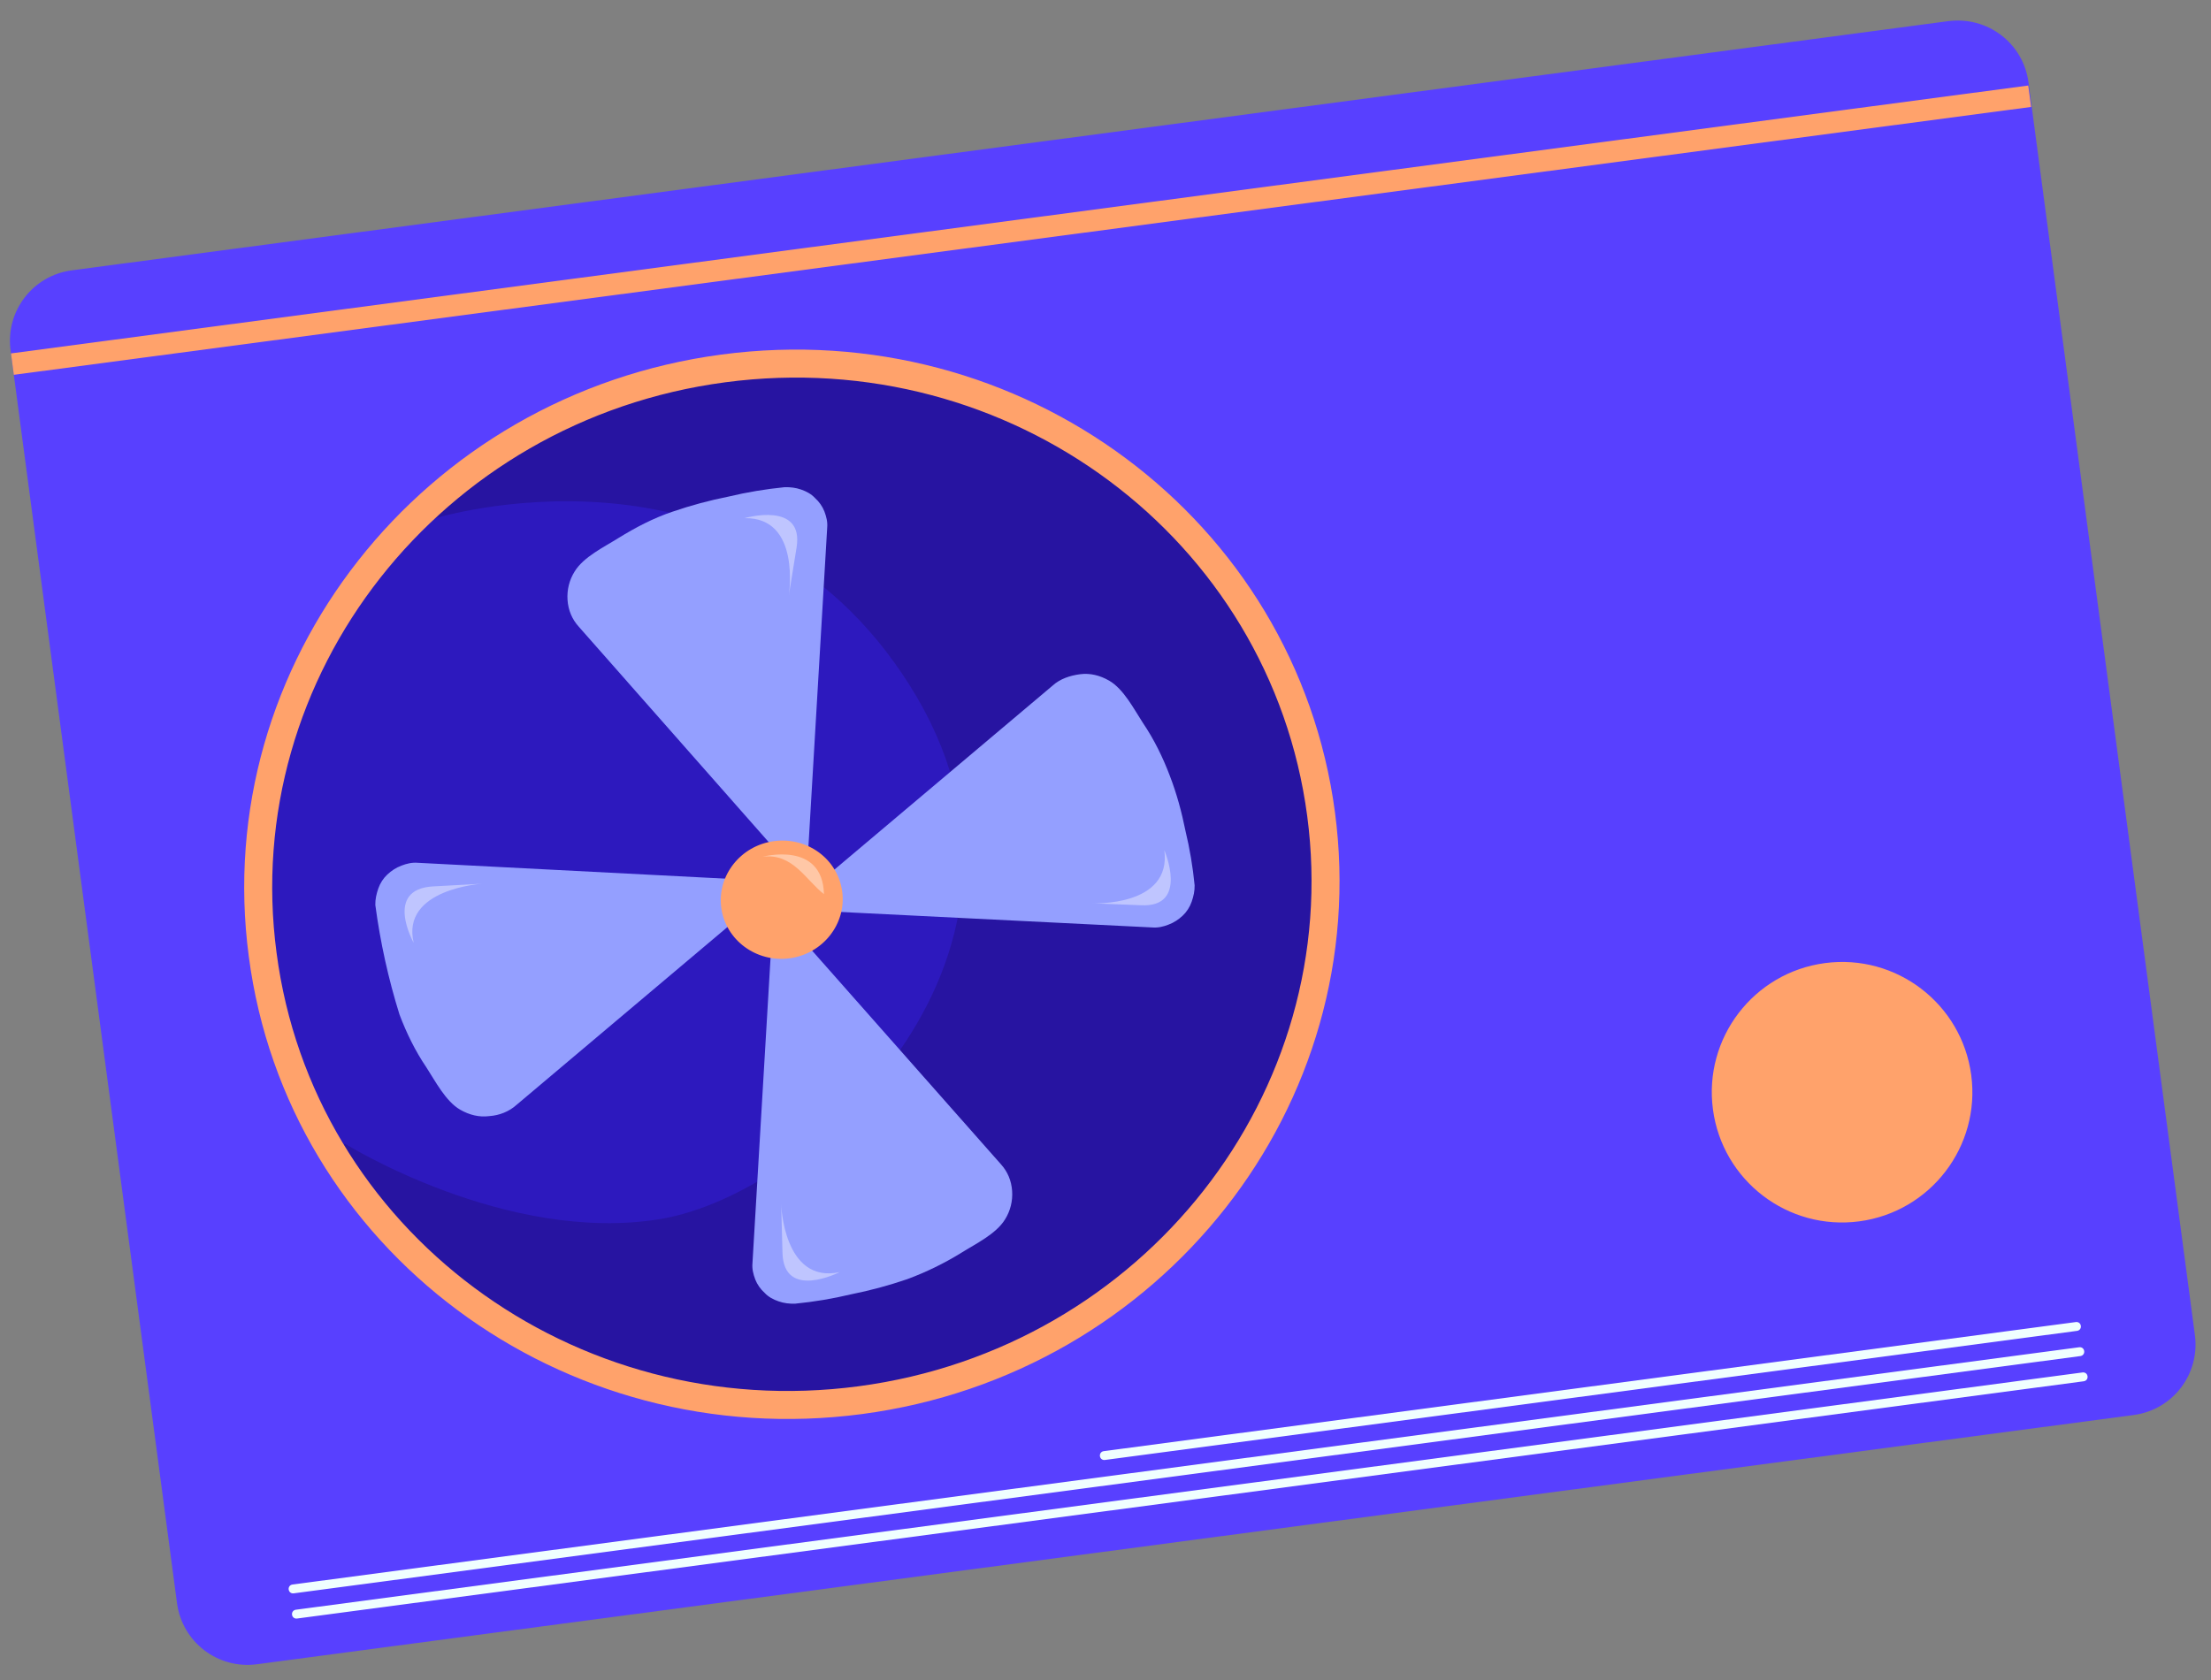 <svg width="150" height="114" viewBox="0 0 150 114" fill="none" xmlns="http://www.w3.org/2000/svg">
<rect x="0" y="0" width="150" height="114" fill="#808080" stroke="none"/>
<path d="M137.616 5.583L148.908 90.595C149.26 93.245 147.407 95.666 144.757 96.018L17.431 112.931C14.781 113.283 12.361 111.43 12.008 108.78L0.717 23.767C0.365 21.117 2.218 18.697 4.868 18.345L132.151 1.438C134.843 1.08 137.264 2.933 137.616 5.583Z" fill="#5840FF"/>
<path d="M137.602 5.803L0.745 23.981L0.938 25.434L137.795 7.256L137.602 5.803Z" fill="#FFA26B"/>
<path d="M141.365 93.729L20.151 109.829C19.98 109.852 19.835 109.741 19.812 109.57C19.789 109.399 19.901 109.254 20.072 109.231L141.285 93.13C141.456 93.108 141.602 93.219 141.624 93.39C141.647 93.561 141.536 93.706 141.365 93.729Z" fill="#F0FFFF"/>
<path d="M141.138 92.019L19.924 108.12C19.753 108.142 19.608 108.031 19.585 107.86C19.562 107.689 19.674 107.544 19.845 107.521L141.058 91.421C141.229 91.398 141.375 91.509 141.397 91.68C141.42 91.851 141.309 91.996 141.138 92.019Z" fill="#F0FFFF"/>
<path d="M140.911 90.309L74.961 99.069C74.79 99.092 74.645 98.981 74.622 98.81C74.6 98.639 74.711 98.494 74.882 98.471L140.831 89.711C141.002 89.688 141.148 89.799 141.17 89.971C141.193 90.141 141.082 90.287 140.911 90.309Z" fill="#F0FFFF"/>
<path d="M126.136 82.877C130.975 82.234 134.376 77.79 133.734 72.951C133.091 68.112 128.647 64.71 123.808 65.353C118.969 65.996 115.567 70.44 116.21 75.279C116.853 80.118 121.296 83.52 126.136 82.877Z" fill="#FFA26B"/>
<path d="M58.548 95.682C78.808 92.991 93.091 74.783 90.469 55.037C87.846 35.29 69.304 21.442 49.045 24.133C28.785 26.825 14.502 45.032 17.125 64.779C19.748 84.525 38.289 98.373 58.548 95.682Z" fill="#2D19BE"/>
<path opacity="0.2" d="M29.252 35.244C29.252 35.244 50.367 28.525 61.716 46.503C73.064 64.482 55.248 80.984 44.822 82.717C34.353 84.456 23.395 77.603 23.395 77.603C23.395 77.603 22.432 78.862 24.174 80.849C25.917 82.836 36.448 98.922 59.996 94.794C83.544 90.666 91.024 67.403 89.76 58.871C88.496 50.34 86.706 35.877 70.896 28.843C55.044 21.814 37.117 26.675 29.252 35.244Z" fill="#100030"/>
<path d="M54.757 58.954L56.119 35.807C56.154 35.411 56.066 35.075 55.929 34.702C55.798 34.371 55.582 34.052 55.285 33.787C55.032 33.516 54.705 33.342 54.34 33.216C53.975 33.091 53.622 33.051 53.232 33.059C51.944 33.187 50.667 33.4 49.445 33.693C48.131 33.954 46.871 34.295 45.623 34.722C44.332 35.155 43.113 35.795 41.947 36.515C40.984 37.122 39.593 37.785 38.986 38.779C38.626 39.349 38.455 40.024 38.503 40.713C38.551 41.403 38.807 42.021 39.266 42.526L52.171 57.166L54.757 58.954Z" fill="#949FFF"/>
<path d="M55.528 61.809L78.165 62.934C78.561 62.969 78.94 62.875 79.27 62.744C79.644 62.607 79.963 62.391 80.234 62.137C80.504 61.884 80.721 61.551 80.847 61.186C80.972 60.822 81.055 60.462 81.046 60.072C80.925 58.827 80.717 57.593 80.424 56.371C80.169 55.1 79.827 53.84 79.364 52.641C78.894 51.398 78.296 50.173 77.539 49.055C76.938 48.135 76.232 46.75 75.244 46.185C74.632 45.831 73.956 45.66 73.272 45.751C72.589 45.842 71.922 46.061 71.417 46.519L56.358 59.219L55.528 61.809Z" fill="#949FFF"/>
<path d="M52.35 63.753L51.049 85.717C51.014 86.113 51.102 86.45 51.239 86.823C51.37 87.153 51.586 87.473 51.883 87.738C52.136 88.009 52.464 88.183 52.828 88.308C53.193 88.434 53.546 88.474 53.936 88.465C55.224 88.338 56.501 88.125 57.723 87.832C59.037 87.57 60.297 87.229 61.545 86.802C62.83 86.327 64.055 85.729 65.221 85.009C66.184 84.403 67.575 83.74 68.183 82.746C68.542 82.176 68.713 81.501 68.665 80.811C68.617 80.122 68.361 79.503 67.902 78.999L55.002 64.401L52.35 63.753Z" fill="#949FFF"/>
<path d="M50.287 59.678L28.345 58.547C27.949 58.513 27.57 58.607 27.24 58.738C26.866 58.874 26.547 59.091 26.276 59.344C26.006 59.597 25.789 59.931 25.663 60.295C25.538 60.66 25.455 61.019 25.463 61.409C25.798 63.931 26.347 66.424 27.104 68.847C27.573 70.089 28.171 71.315 28.928 72.432C29.529 73.353 30.235 74.737 31.223 75.302C31.836 75.656 32.511 75.827 33.195 75.736C33.884 75.688 34.545 75.426 35.05 74.968L50.109 62.268L50.287 59.678Z" fill="#949FFF"/>
<path d="M53.563 65.028C55.829 64.727 57.428 62.688 57.139 60.508C56.843 58.285 54.773 56.777 52.507 57.078C50.242 57.379 48.643 59.418 48.932 61.598C49.222 63.778 51.298 65.329 53.563 65.028Z" fill="#FFA26B"/>
<path opacity="0.4" d="M56.958 86.324C56.958 86.324 53.17 88.263 53.086 85.012L52.997 81.718C52.997 81.718 53.151 87.135 56.958 86.324Z" fill="white"/>
<path opacity="0.4" d="M78.991 57.692C78.991 57.692 80.684 61.599 77.399 61.427L74.12 61.297C74.12 61.297 79.502 61.539 78.991 57.692Z" fill="white"/>
<path opacity="0.4" d="M50.51 35.161C50.51 35.161 54.57 33.969 54.039 37.171L53.513 40.416C53.513 40.416 54.37 35.083 50.51 35.161Z" fill="white"/>
<path opacity="0.4" d="M28.066 63.978C28.066 63.978 26.017 60.336 29.384 60.149L32.709 59.968C32.709 59.968 27.188 60.311 28.066 63.978Z" fill="white"/>
<path opacity="0.4" d="M51.735 58.137C51.735 58.137 55.807 57.031 55.899 60.672C54.689 59.746 53.786 57.865 51.735 58.137Z" fill="white"/>
<path d="M58.372 95.01C78.204 92.375 92.191 74.555 89.625 55.236C87.053 35.874 68.905 22.365 49.073 25C29.241 27.634 15.254 45.454 17.82 64.773C20.349 84.141 38.54 97.644 58.372 95.01Z" stroke="#FFA26B" stroke-width="1.9" stroke-miterlimit="10"/>
</svg>
